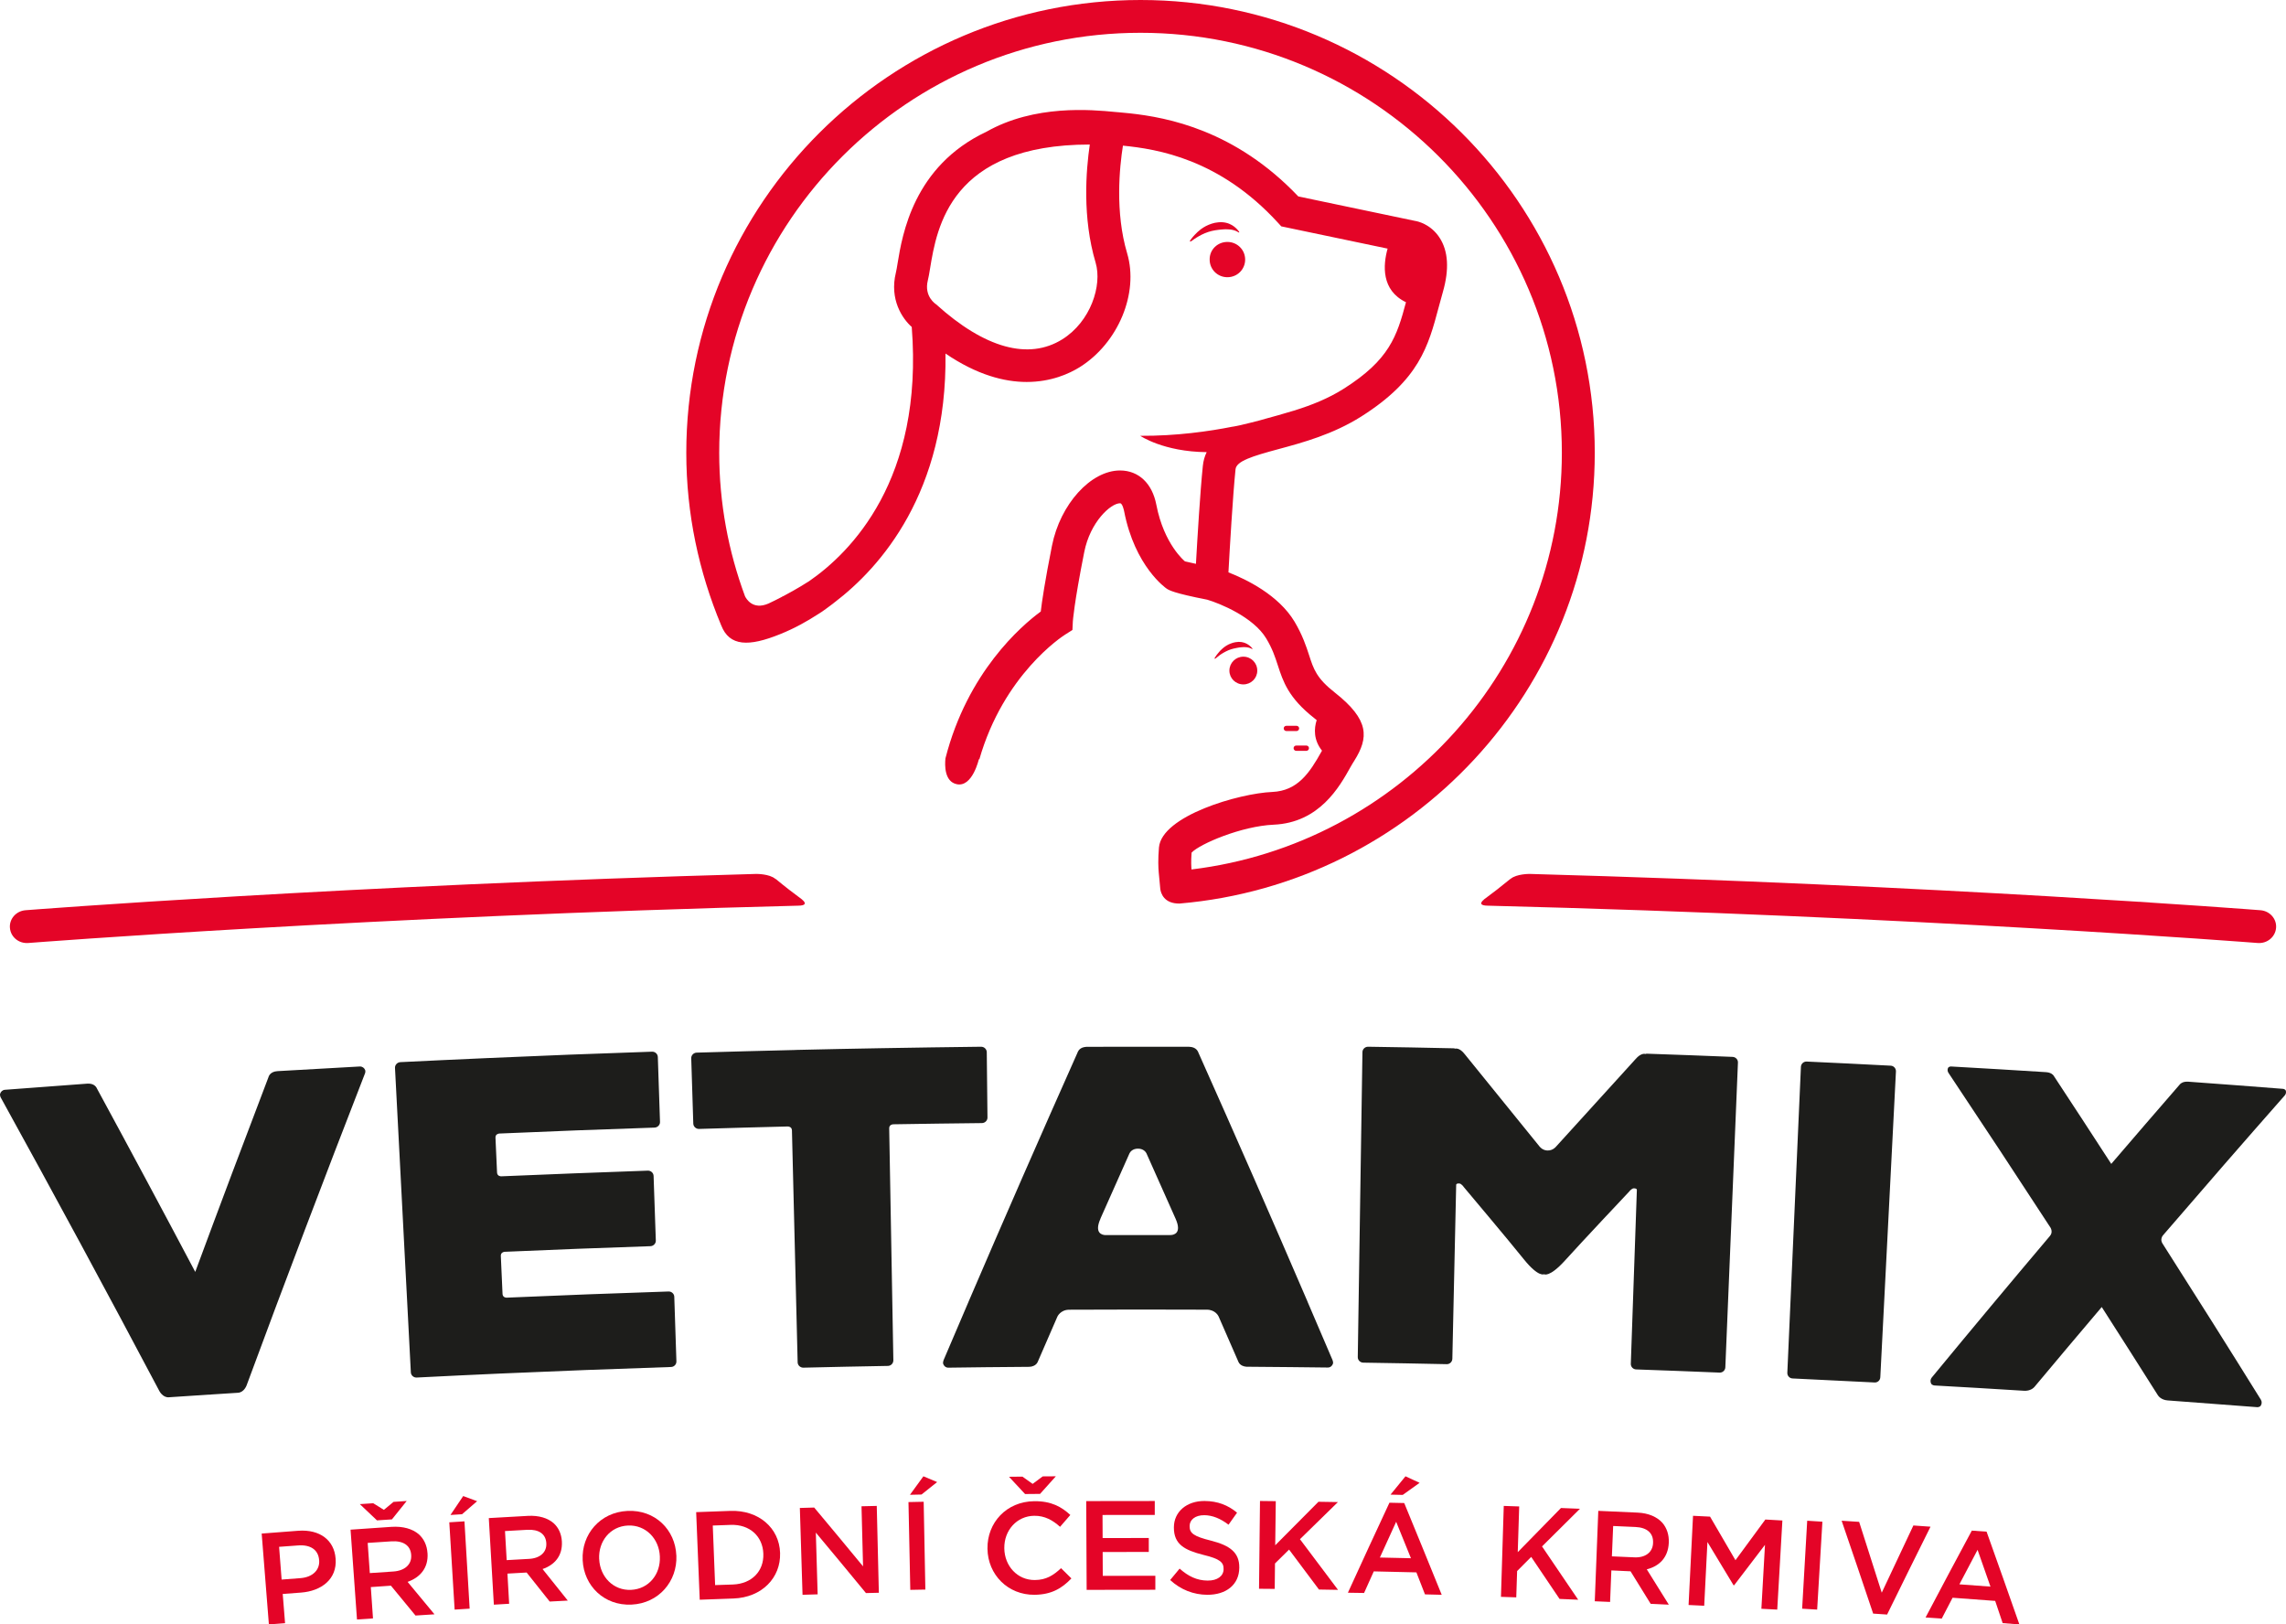 <?xml version="1.0" encoding="UTF-8"?>
<svg width="463px" height="329px" viewBox="0 0 463 329" version="1.1" xmlns="http://www.w3.org/2000/svg" xmlns:xlink="http://www.w3.org/1999/xlink">
    <!-- Generator: Sketch 47.1 (45422) - http://www.bohemiancoding.com/sketch -->
    <title>Page 1</title>
    <desc>Created with Sketch.</desc>
    <defs></defs>
    <g id="Page-1" stroke="none" stroke-width="1" fill="none" fill-rule="evenodd">
        <g>
            <path d="M382.94,215.836 C377.268,215.536 371.596,215.264 365.924,215.001 C365.316,214.973 364.791,215.442 364.754,216.052 C363.843,236.714 362.922,257.376 362.001,278.028 C361.974,278.638 362.443,279.154 363.042,279.182 C368.585,279.445 374.137,279.717 379.68,279.998 C380.279,280.035 380.804,279.566 380.831,278.947 C381.881,258.304 382.94,237.652 383.999,216.999 C384.026,216.389 383.548,215.864 382.94,215.836" id="Fill-1" fill="#1D1D1B"></path>
            <path d="M350.913,214.054 C345.15,213.82 339.386,213.606 333.612,213.41 C333.491,213.4 333.369,213.428 333.266,213.466 C333.257,213.466 333.247,213.466 333.247,213.466 C333.247,213.466 332.405,213.158 331.254,214.511 C330.075,215.846 315.132,232.226 315.151,232.236 C315.151,232.236 314.524,233.048 313.439,233.011 L313.439,233.02 C312.344,232.992 311.764,232.142 311.764,232.142 C311.792,232.133 297.794,214.95 296.69,213.54 C295.614,212.131 294.771,212.383 294.771,212.383 C294.762,212.392 294.762,212.392 294.753,212.392 C294.64,212.355 294.528,212.317 294.397,212.317 C288.633,212.187 282.869,212.084 277.096,212 C276.479,211.991 275.955,212.476 275.945,213.083 C275.636,233.673 275.318,254.273 275,274.854 C274.991,275.47 275.487,275.965 276.095,275.983 C281.737,276.067 287.379,276.17 293.022,276.291 C293.63,276.301 294.135,275.815 294.154,275.209 C294.407,263.467 294.669,251.725 294.931,239.974 C294.931,239.824 295.052,239.675 295.529,239.694 C295.997,239.694 296.474,240.422 296.474,240.422 C296.474,240.422 305.691,251.37 308.657,255.076 C311.633,258.762 312.728,258.072 312.728,258.072 C312.728,258.072 313.776,258.818 316.966,255.3 C320.129,251.781 329.944,241.355 329.954,241.355 C329.954,241.355 330.468,240.655 330.946,240.674 C331.413,240.692 331.526,240.842 331.526,241 C331.114,252.733 330.712,264.475 330.3,276.217 C330.281,276.823 330.768,277.337 331.376,277.355 C337.018,277.551 342.651,277.766 348.293,277.999 C348.902,278.018 349.416,277.542 349.444,276.935 C350.296,256.354 351.147,235.783 351.999,215.202 C352.027,214.595 351.531,214.082 350.913,214.054" id="Fill-2" fill="#1D1D1B"></path>
            <path d="M200,226.336 C199.953,221.921 199.905,217.515 199.858,213.099 C199.848,212.489 199.328,211.991 198.693,212 C192.026,212.075 185.35,212.179 178.674,212.291 L178.655,212.291 C172.813,212.395 166.979,212.507 161.137,212.648 L161.137,212.658 C154.451,212.817 147.785,212.996 141.108,213.193 C140.474,213.212 139.982,213.729 140.001,214.339 C140.133,218.745 140.275,223.161 140.417,227.567 C140.436,228.177 140.966,228.666 141.591,228.647 C147.576,228.459 153.561,228.299 159.555,228.149 C159.555,228.149 160.379,228.14 160.398,228.938 C160.786,244.599 161.165,260.25 161.553,275.91 C161.563,276.521 162.093,277.009 162.709,277 C168.409,276.859 174.119,276.746 179.83,276.643 C180.455,276.633 180.938,276.126 180.938,275.506 C180.653,259.846 180.369,244.176 180.095,228.515 C180.085,227.726 180.9,227.708 180.9,227.708 C186.894,227.614 192.888,227.52 198.873,227.463 C199.498,227.454 200.009,226.947 200,226.336" id="Fill-3" fill="#1D1D1B"></path>
            <path d="M135.409,261.571 C124.461,261.925 113.522,262.345 102.584,262.821 C102.433,262.821 101.84,262.747 101.784,262.103 C101.671,259.526 101.549,256.94 101.436,254.364 C101.407,253.683 101.991,253.561 102.17,253.533 C112.026,253.104 121.882,252.721 131.737,252.394 C132.359,252.366 132.848,251.853 132.829,251.256 C132.679,246.887 132.528,242.527 132.377,238.168 C132.359,237.552 131.832,237.076 131.21,237.095 C121.317,237.44 111.423,237.823 101.53,238.243 L101.52,238.243 C101.52,238.243 100.73,238.28 100.673,237.505 C100.57,235.144 100.466,232.791 100.353,230.429 L100.353,230.42 C100.315,229.701 100.974,229.599 101.115,229.58 C111.602,229.123 122.089,228.721 132.575,228.376 C133.196,228.348 133.695,227.834 133.677,227.237 C133.526,222.849 133.375,218.453 133.234,214.065 C133.206,213.459 132.679,212.973 132.057,213.001 C120.865,213.375 109.672,213.804 98.48,214.308 C92.681,214.56 86.882,214.84 81.084,215.12 C80.462,215.158 79.973,215.68 80.001,216.287 C80.236,220.674 80.462,225.052 80.688,229.449 C80.877,233.062 81.065,236.684 81.253,240.315 C81.479,244.674 81.705,249.024 81.931,253.384 C82.129,257.221 82.336,261.048 82.533,264.875 C82.759,269.235 82.985,273.594 83.211,277.944 C83.239,278.551 83.767,279.027 84.388,278.999 C90.055,278.709 95.731,278.439 101.398,278.187 C112.901,277.683 124.414,277.235 135.917,276.861 C136.529,276.842 137.018,276.329 136.999,275.722 C136.849,271.363 136.708,267.003 136.566,262.635 C136.548,262.028 136.02,261.552 135.409,261.571" id="Fill-4" fill="#1D1D1B"></path>
            <path d="M457.909,283.482 C451.336,272.909 444.688,262.355 437.966,251.82 C437.461,251.027 438.003,250.29 438.069,250.214 C446.222,240.737 454.44,231.289 462.733,221.878 C462.976,221.613 463.042,221.273 462.976,220.943 C462.845,220.546 462.378,220.527 462.378,220.527 C455.992,220.026 449.616,219.544 443.23,219.081 C442.173,219.006 441.696,219.421 441.547,219.573 C436.881,224.949 432.225,230.334 427.607,235.729 C423.736,229.758 419.856,223.805 415.929,217.844 C415.817,217.673 415.396,217.201 414.33,217.144 C407.954,216.738 401.558,216.36 395.173,216.001 C395.173,216.001 394.696,215.963 394.528,216.341 C394.415,216.644 394.434,216.993 394.64,217.295 C401.605,227.736 408.496,238.186 415.312,248.655 C415.312,248.655 415.854,249.534 415.209,250.299 C407.15,259.833 399.165,269.394 391.255,278.994 C390.965,279.344 390.928,279.816 391.115,280.203 C391.311,280.6 391.863,280.61 391.863,280.61 C391.863,280.591 408.43,281.564 409.926,281.677 C411.217,281.753 411.88,281.092 412.039,280.912 C416.565,275.498 421.109,270.103 425.68,264.717 C429.495,270.67 433.282,276.622 437.05,282.584 C437.181,282.792 437.76,283.539 439.041,283.633 C440.537,283.728 457.086,284.984 457.086,284.994 C457.086,284.994 457.638,285.069 457.89,284.691 C458.114,284.342 458.152,283.869 457.909,283.482" id="Fill-5" fill="#1D1D1B"></path>
            <path d="M72.87,216.001 C67.307,216.302 61.743,216.613 56.188,216.943 C54.604,217.037 54.378,218.158 54.378,218.158 C49.361,231.306 44.41,244.454 39.544,257.603 C32.98,245.199 26.341,232.813 19.627,220.446 C19.627,220.446 19.25,219.354 17.665,219.476 C12.111,219.872 6.556,220.296 0.993,220.72 C0.502,220.757 0.134,221.115 0.012,221.567 C-0.007,221.68 -0.007,221.812 0.04,221.972 C0.059,222.085 0.097,222.198 0.172,222.321 C11.055,242.053 21.758,261.851 32.263,281.705 C32.263,281.705 32.952,283.09 34.197,282.995 C35.913,282.882 37.629,282.769 39.327,282.656 C40.581,282.572 41.835,282.487 43.08,282.411 C44.796,282.298 46.503,282.185 48.21,282.082 C49.474,281.997 49.964,280.537 49.964,280.537 C57.744,259.487 65.732,238.464 73.898,217.47 C73.955,217.348 73.983,217.225 73.993,217.112 C74.011,216.952 73.993,216.811 73.955,216.717 C73.785,216.283 73.37,215.982 72.87,216.001" id="Fill-6" fill="#1D1D1B"></path>
            <path d="M269.882,275.451 C268.204,271.514 266.525,267.586 264.827,263.649 L264.837,263.649 C257.585,246.785 250.201,229.94 242.694,213.133 C242.694,213.133 242.467,212.312 241.402,212.076 L241.392,212.076 C241.336,212.066 241.26,212.057 241.204,212.047 C241.119,212.038 241.034,212.019 240.949,212.019 C240.902,212.019 240.855,212.019 240.808,212.009 C239.487,212.009 238.167,212.009 236.837,212 C235.178,212 233.518,212 231.849,212 L229.095,212 C227.435,212 225.775,212 224.106,212.009 C222.786,212.009 221.465,212.019 220.136,212.019 L220.004,212.019 C219.909,212.019 219.834,212.047 219.749,212.057 C219.683,212.066 219.617,212.076 219.56,212.085 L219.542,212.085 C218.476,212.321 218.259,213.143 218.259,213.143 C210.762,229.959 203.396,246.794 196.154,263.667 L196.154,263.677 C194.466,267.605 192.787,271.542 191.108,275.48 C191.061,275.612 191.033,275.735 191.014,275.838 C190.986,275.999 191.005,276.141 191.033,276.244 C191.184,276.679 191.58,277.009 192.07,277 C194.588,276.971 197.116,276.934 199.643,276.905 C202.557,276.877 205.481,276.849 208.404,276.83 C208.442,276.82 208.489,276.82 208.536,276.82 C208.621,276.82 208.706,276.802 208.781,276.792 C208.847,276.783 208.913,276.773 208.97,276.764 L208.979,276.754 C210.026,276.509 210.234,275.697 210.234,275.697 C211.535,272.685 212.846,269.673 214.157,266.67 C214.157,266.67 214.76,265.273 216.552,265.263 C225.851,265.216 235.14,265.216 244.438,265.254 C246.127,265.263 246.758,266.491 246.815,266.632 C248.135,269.644 249.456,272.666 250.766,275.678 C250.766,275.678 250.974,276.499 252.011,276.735 C252.011,276.745 252.021,276.745 252.021,276.745 C252.087,276.754 252.153,276.764 252.209,276.773 C252.294,276.783 252.37,276.811 252.464,276.811 C252.502,276.811 252.549,276.811 252.596,276.811 C255.519,276.83 258.443,276.858 261.357,276.886 C263.884,276.915 266.402,276.943 268.93,276.971 C269.42,276.981 269.816,276.65 269.967,276.216 C269.995,276.112 270.014,275.971 269.986,275.81 C269.967,275.697 269.939,275.583 269.882,275.451 M223.833,250.146 C223.154,250.109 221.607,249.721 222.88,246.842 C222.899,246.804 222.899,246.785 222.908,246.747 C224.86,242.347 226.822,237.947 228.784,233.547 C228.916,233.311 229.368,232.641 230.481,232.641 C231.613,232.641 232.065,233.339 232.188,233.566 C234.169,237.985 236.14,242.404 238.101,246.832 C239.384,249.712 237.828,250.099 237.158,250.137 C232.716,250.137 228.274,250.137 223.833,250.146" id="Fill-7" fill="#1D1D1B"></path>
            <path d="M53,310.599 C55.465,310.407 57.929,310.214 60.394,310.031 C64.791,309.704 67.7,311.956 67.971,315.661 C67.981,315.681 67.981,315.7 67.981,315.719 C68.28,319.848 65.081,322.244 60.974,322.552 L57.262,322.831 C57.427,324.804 57.581,326.777 57.736,328.75 L54.459,329 C53.976,322.87 53.483,316.73 53,310.599 M60.858,319.626 C63.341,319.434 64.781,317.961 64.646,316.037 C64.646,316.017 64.637,316.008 64.637,315.989 C64.472,313.823 62.82,312.813 60.355,313.005 C59.079,313.092 57.803,313.198 56.528,313.284 C56.702,315.498 56.866,317.702 57.04,319.915 C58.316,319.819 59.582,319.723 60.858,319.626" id="Fill-8" fill="#E40427"></path>
            <path d="M71,309.81 C73.761,309.61 76.532,309.429 79.294,309.239 C81.633,309.087 83.522,309.648 84.788,310.713 C85.833,311.635 86.485,312.957 86.581,314.545 C86.591,314.555 86.591,314.574 86.591,314.593 C86.782,317.578 85.076,319.49 82.554,320.384 C84.376,322.571 86.188,324.767 88,326.954 C86.715,327.04 85.43,327.116 84.155,327.201 C82.496,325.185 80.838,323.17 79.179,321.154 C77.817,321.249 76.456,321.334 75.104,321.439 C75.248,323.55 75.401,325.661 75.545,327.781 C74.461,327.848 73.387,327.924 72.304,328 C71.863,321.933 71.431,315.876 71,309.81 M79.38,307.727 C78.373,307.794 77.357,307.851 76.35,307.927 C75.19,306.834 74.03,305.731 72.879,304.637 C73.79,304.58 74.691,304.513 75.593,304.456 C76.312,304.903 77.031,305.35 77.75,305.797 L79.706,304.181 C80.588,304.114 81.48,304.057 82.372,304 C81.375,305.246 80.377,306.482 79.38,307.727 M79.668,318.282 C81.998,318.13 83.407,316.837 83.283,314.983 C83.283,314.973 83.283,314.954 83.283,314.935 C83.158,312.986 81.643,312.006 79.227,312.177 C77.645,312.273 76.053,312.387 74.471,312.491 C74.615,314.526 74.759,316.561 74.902,318.605 C76.494,318.491 78.086,318.387 79.668,318.282" id="Fill-9" fill="#E40427"></path>
            <path d="M91,308.318 C92.026,308.254 93.052,308.189 94.069,308.124 C94.42,314.015 94.771,319.906 95.122,325.806 C94.105,325.862 93.088,325.926 92.08,326 C91.72,320.1 91.36,314.209 91,308.318 M93.817,303 C94.753,303.342 95.698,303.692 96.634,304.043 C95.617,304.921 94.6,305.807 93.583,306.684 C92.8,306.739 92.017,306.786 91.234,306.832 C92.098,305.548 92.953,304.274 93.817,303" id="Fill-10" fill="#E40427"></path>
            <path d="M99,307.465 C101.642,307.309 104.275,307.162 106.918,307.016 C109.149,306.897 110.941,307.455 112.138,308.499 C113.126,309.397 113.72,310.679 113.802,312.208 C113.802,312.226 113.802,312.235 113.802,312.254 C113.949,315.138 112.303,316.96 109.889,317.784 C111.599,319.909 113.299,322.042 115,324.176 C113.784,324.24 112.55,324.304 111.334,324.368 C109.779,322.409 108.216,320.449 106.662,318.489 C105.363,318.563 104.065,318.636 102.776,318.709 C102.886,320.742 103.005,322.775 103.123,324.817 C102.09,324.872 101.057,324.936 100.024,325 C99.686,319.149 99.338,313.307 99,307.465 M107.174,315.724 C109.386,315.605 110.749,314.369 110.648,312.602 C110.648,312.583 110.648,312.565 110.648,312.547 C110.547,310.669 109.121,309.717 106.817,309.836 C105.299,309.919 103.791,310.001 102.282,310.093 C102.392,312.052 102.502,314.012 102.621,315.98 C104.138,315.889 105.647,315.806 107.174,315.724" id="Fill-11" fill="#E40427"></path>
            <path d="M118.013,316.013 C118.013,316.003 118.013,315.984 118.013,315.965 C117.75,310.802 121.501,306.271 127.099,306.012 C132.697,305.744 136.776,309.854 136.983,315.026 C136.992,315.036 136.992,315.055 136.992,315.074 C137.198,320.247 133.447,324.73 127.906,324.988 C122.354,325.247 118.266,321.176 118.013,316.013 M133.644,315.275 L133.644,315.218 C133.494,311.654 130.794,308.809 127.184,308.972 C123.564,309.135 121.182,312.181 121.351,315.745 C121.351,315.764 121.351,315.783 121.361,315.793 C121.529,319.356 124.23,322.172 127.821,322 C131.413,321.827 133.804,318.839 133.644,315.275" id="Fill-12" fill="#E40427"></path>
            <path d="M141,306.259 C143.289,306.166 145.588,306.083 147.887,306.009 C153.692,305.796 157.834,309.5 157.995,314.5 L157.995,314.546 C158.157,319.546 154.309,323.546 148.552,323.75 C146.282,323.824 144.002,323.917 141.722,324 L141,306.259 M144.363,308.972 C144.515,313 144.676,317.018 144.838,321.037 C146.035,321 147.241,320.954 148.448,320.917 C152.295,320.768 154.727,318.185 154.604,314.713 L154.604,314.657 C154.48,311.185 151.868,308.703 147.992,308.842 C146.776,308.888 145.569,308.925 144.363,308.972" id="Fill-13" fill="#E40427"></path>
            <path d="M162,305.413 C162.966,305.385 163.94,305.358 164.906,305.33 C168.225,309.284 171.517,313.257 174.8,317.239 C174.69,313.183 174.598,309.128 174.487,305.073 C175.517,305.046 176.556,305.028 177.577,305 C177.715,310.862 177.862,316.725 178,322.587 C177.126,322.606 176.253,322.624 175.389,322.651 C172.023,318.56 168.639,314.477 165.237,310.404 C165.366,314.569 165.485,318.743 165.605,322.908 C164.584,322.945 163.563,322.972 162.543,323 L162,305.413" id="Fill-14" fill="#E40427"></path>
            <path d="M184,304.221 C185.026,304.203 186.052,304.184 187.078,304.156 L187.42,321.944 C186.403,321.963 185.386,321.991 184.369,322 L184,304.221 M187.024,299 C187.951,299.39 188.878,299.779 189.805,300.169 C188.752,301.003 187.699,301.847 186.646,302.691 C185.863,302.71 185.08,302.728 184.297,302.747 C185.206,301.495 186.115,300.252 187.024,299" id="Fill-15" fill="#E40427"></path>
            <path d="M200.001,313.684 L200.001,313.637 C199.924,308.42 203.822,304.102 209.473,304.044 C212.911,304.006 214.989,305.172 216.78,306.834 C216.09,307.637 215.391,308.439 214.702,309.232 C213.208,307.885 211.599,306.978 209.473,306.997 C205.939,307.035 203.372,309.949 203.41,313.532 L203.41,313.589 C203.458,317.172 206.063,320.047 209.607,320.009 C211.876,319.99 213.322,319.082 214.903,317.611 C215.602,318.299 216.301,318.996 217,319.684 C215.085,321.681 212.987,322.961 209.53,323 C204.148,323.047 200.078,318.939 200.001,313.684 M210.651,302.564 C209.645,302.573 208.63,302.583 207.615,302.592 C206.533,301.427 205.441,300.261 204.359,299.096 C205.259,299.086 206.169,299.076 207.078,299.067 C207.768,299.554 208.457,300.041 209.147,300.538 C209.827,300.032 210.507,299.535 211.187,299.019 C212.068,299.019 212.968,299.01 213.849,299 C212.786,300.194 211.723,301.369 210.651,302.564" id="Fill-16" fill="#E40427"></path>
            <path d="M220,304.022 C224.622,304.004 229.253,303.994 233.884,304.004 C233.884,304.941 233.884,305.878 233.884,306.825 C230.351,306.816 226.827,306.825 223.303,306.834 C223.312,308.39 223.312,309.956 223.322,311.512 C226.442,311.502 229.561,311.493 232.671,311.493 L232.671,314.323 C229.561,314.323 226.442,314.323 223.331,314.333 C223.331,315.945 223.341,317.557 223.351,319.16 C226.894,319.151 230.447,319.151 234,319.151 L234,321.981 C229.369,321.972 224.728,321.981 220.087,322 C220.058,316.011 220.029,310.012 220,304.022" id="Fill-17" fill="#E40427"></path>
            <path d="M237,320.006 L238.916,317.696 C240.645,319.227 242.392,320.112 244.607,320.122 C246.57,320.132 247.813,319.198 247.822,317.822 L247.822,317.773 C247.841,316.445 247.121,315.733 243.757,314.924 C239.916,313.952 237.748,312.788 237.757,309.38 L237.757,309.332 C237.766,306.166 240.364,303.981 243.972,304 C246.626,304.019 248.719,304.847 250.551,306.368 C249.972,307.176 249.402,307.994 248.822,308.803 C247.196,307.561 245.57,306.888 243.906,306.878 C242.037,306.868 240.944,307.84 240.944,309.053 L240.944,309.111 C240.934,310.526 241.766,311.161 245.252,312.027 C249.075,312.999 251.028,314.414 251,317.475 L251,317.533 C250.972,320.988 248.299,323.019 244.514,323 C241.766,322.981 239.159,321.999 237,320.006" id="Fill-18" fill="#E40427"></path>
            <path d="M255.196,304 C256.262,304.009 257.327,304.028 258.393,304.037 C258.346,307.012 258.318,309.997 258.28,312.972 C261.187,310.025 264.112,307.087 267.037,304.158 C268.355,304.176 269.664,304.195 270.981,304.222 C268.411,306.725 265.841,309.228 263.29,311.739 C265.879,315.16 268.439,318.58 271,322 C269.71,321.972 268.43,321.954 267.14,321.935 C265.121,319.238 263.112,316.541 261.084,313.843 C260.131,314.789 259.187,315.725 258.234,316.652 C258.215,318.376 258.187,320.091 258.178,321.805 C257.121,321.796 256.056,321.787 255,321.778 C255.065,315.846 255.131,309.923 255.196,304" id="Fill-19" fill="#E40427"></path>
            <path d="M281.414,304.35 C282.406,304.369 283.407,304.388 284.408,304.417 C286.957,310.605 289.488,316.802 292,323 C290.867,322.971 289.743,322.943 288.61,322.914 C288.034,321.429 287.458,319.944 286.872,318.459 C283.992,318.392 281.121,318.326 278.241,318.259 C277.58,319.725 276.928,321.182 276.277,322.629 C275.181,322.61 274.086,322.591 273,322.581 C275.776,316.488 278.59,310.415 281.414,304.35 M285.767,315.593 C284.776,313.128 283.775,310.681 282.774,308.215 C281.669,310.624 280.574,313.033 279.478,315.451 C281.575,315.489 283.671,315.536 285.767,315.593 M284.663,299 C285.616,299.438 286.57,299.876 287.524,300.323 C286.381,301.132 285.239,301.951 284.105,302.77 C283.284,302.751 282.453,302.732 281.631,302.713 C282.642,301.475 283.652,300.228 284.663,299" id="Fill-20" fill="#E40427"></path>
            <path d="M304.567,305 C305.609,305.038 306.651,305.067 307.694,305.106 L307.401,314.366 C310.299,311.378 313.225,308.4 316.151,305.423 C317.431,305.471 318.72,305.519 320,305.576 C317.44,308.112 314.871,310.648 312.32,313.203 C314.779,316.796 317.221,320.398 319.643,324 L315.867,323.837 C313.957,321.003 312.046,318.169 310.126,315.326 C309.175,316.277 308.224,317.228 307.273,318.189 L307.099,323.52 C306.075,323.481 305.033,323.452 304,323.414 C304.192,317.276 304.375,311.138 304.567,305" id="Fill-21" fill="#E40427"></path>
            <path d="M323.714,306 C326.359,306.115 329.004,306.229 331.649,306.354 C333.882,306.449 335.602,307.214 336.691,308.418 C337.588,309.46 338.064,310.846 337.991,312.442 L337.991,312.499 C337.844,315.51 336.023,317.22 333.534,317.842 C335.026,320.231 336.517,322.611 338,325 C336.774,324.943 335.547,324.885 334.321,324.828 C332.966,322.63 331.612,320.432 330.248,318.243 C328.949,318.176 327.658,318.119 326.359,318.061 C326.267,320.193 326.185,322.324 326.103,324.446 C325.068,324.407 324.034,324.36 323,324.312 C323.238,318.205 323.476,312.107 323.714,306 M331.026,315.414 C333.25,315.519 334.733,314.382 334.806,312.528 L334.806,312.47 C334.897,310.511 333.58,309.374 331.264,309.269 C329.754,309.202 328.235,309.135 326.725,309.068 C326.633,311.113 326.56,313.168 326.469,315.213 C327.997,315.28 329.507,315.347 331.026,315.414" id="Fill-22" fill="#E40427"></path>
            <path d="M342.9,307 C344.056,307.057 345.203,307.113 346.35,307.17 C348.065,310.112 349.79,313.054 351.495,315.996 C353.504,313.252 355.532,310.508 357.551,307.754 C358.697,307.82 359.853,307.886 361,307.952 C360.649,313.968 360.308,319.984 359.958,326 C358.887,325.943 357.825,325.887 356.745,325.83 C356.992,321.512 357.238,317.193 357.475,312.884 C355.381,315.609 353.305,318.343 351.22,321.078 L351.116,321.078 C349.363,318.155 347.591,315.232 345.819,312.309 C345.601,316.618 345.383,320.918 345.165,325.217 C344.113,325.161 343.061,325.114 342,325.067 C342.313,319.041 342.606,313.025 342.9,307" id="Fill-23" fill="#E40427"></path>
            <path d="M366.026,308 C367.052,308.065 368.078,308.13 369.104,308.195 C368.753,314.13 368.402,320.065 368.042,326 C367.034,325.935 366.017,325.87 365,325.814 C365.342,319.879 365.684,313.944 366.026,308" id="Fill-24" fill="#E40427"></path>
            <path d="M373,308 C374.176,308.076 375.361,308.152 376.545,308.228 C378.088,313.009 379.611,317.79 381.125,322.571 C383.251,318.028 385.386,313.494 387.53,308.96 C388.687,309.046 389.843,309.122 391,309.207 C388.047,315.129 385.122,321.06 382.207,327 C381.266,326.933 380.326,326.867 379.386,326.81 C377.279,320.537 375.154,314.273 373,308" id="Fill-25" fill="#E40427"></path>
            <path d="M399.368,310 C400.361,310.075 401.355,310.151 402.358,310.217 C404.591,316.478 406.805,322.73 409,329 C407.865,328.906 406.739,328.821 405.613,328.736 C405.111,327.237 404.61,325.737 404.099,324.238 C401.222,324.021 398.346,323.804 395.469,323.597 C394.741,325.002 394.012,326.416 393.274,327.821 C392.186,327.746 391.088,327.67 390,327.595 C393.094,321.721 396.217,315.856 399.368,310 M403.143,321.343 C402.272,318.864 401.402,316.374 400.531,313.894 C399.301,316.223 398.071,318.552 396.851,320.881 C398.951,321.032 401.042,321.193 403.143,321.343" id="Fill-26" fill="#E40427"></path>
            <path d="M249,135.808 L249,135.835 C249,137.365 250.251,138.616 251.826,138.616 C253.365,138.616 254.643,137.392 254.643,135.835 L254.643,135.808 C254.643,134.251 253.392,133 251.826,133 C250.251,133 249,134.278 249,135.808" id="Fill-27" fill="#E40427"></path>
            <path d="M245,52.573 C245,54.562 246.602,56.146 248.591,56.146 C250.589,56.146 252.191,54.562 252.191,52.573 C252.191,50.593 250.589,49 248.591,49 C246.602,49 244.973,50.557 245,52.573" id="Fill-28" fill="#E40427"></path>
            <path d="M262,151.531 C262,151.828 262.234,152.071 262.531,152.071 L264.583,152.071 C264.88,152.071 265.114,151.828 265.114,151.531 C265.114,151.234 264.88,151 264.583,151 L262.531,151 C262.234,151 262,151.234 262,151.531" id="Fill-29" fill="#E40427"></path>
            <path d="M262.583,148.062 C262.88,148.062 263.123,147.819 263.123,147.522 C263.123,147.234 262.88,147 262.583,147 L260.531,147 C260.234,147 260,147.234 260,147.522 C260,147.819 260.234,148.062 260.531,148.062 L262.583,148.062 Z" id="Fill-30" fill="#E40427"></path>
            <path d="M457.831,184.352 C457.001,184.288 392.929,179.298 309.838,177 C309.744,177 307.209,176.982 305.984,177.97 C305.928,178.025 305.871,178.062 305.815,178.08 C304.09,179.509 302.318,180.873 300.518,182.2 L300.537,182.218 C300.537,182.218 298.945,183.372 301.244,183.427 L301.253,183.427 C388.179,185.606 456.417,190.925 457.265,190.989 C459.178,191.136 460.827,189.781 460.988,187.94 C461.148,186.109 459.734,184.507 457.831,184.352" id="Fill-31" fill="#E40427"></path>
            <path d="M5.16,184.352 C5.989,184.288 70.064,179.298 153.156,177 C153.259,177 155.795,176.982 157.01,177.98 C157.076,178.035 157.133,178.062 157.189,178.08 C158.905,179.509 160.676,180.873 162.476,182.2 L162.467,182.218 C162.467,182.218 164.05,183.372 161.76,183.427 L161.741,183.427 C74.813,185.606 6.574,190.925 5.725,190.989 C3.812,191.136 2.163,189.781 2.012,187.94 C1.852,186.109 3.266,184.507 5.16,184.352" id="Fill-32" fill="#E40427"></path>
            <path d="M250.943,46.901 C250.39,46.145 249.076,44.786 246.729,45.029 C246.502,45.047 246.275,45.083 246.049,45.128 C245.84,45.173 245.623,45.227 245.415,45.299 C245.215,45.362 245.007,45.434 244.807,45.524 C244.617,45.596 244.427,45.686 244.245,45.785 C244.064,45.884 243.892,45.983 243.711,46.091 C243.548,46.199 243.385,46.316 243.212,46.433 C242.759,46.784 242.333,47.171 241.944,47.594 C241.817,47.72 241.699,47.855 241.581,47.999 C241.472,48.125 241.364,48.26 241.264,48.395 L241.128,48.584 C241.101,48.62 241.065,48.665 241.046,48.71 C241.019,48.746 241.001,48.773 241.001,48.809 C240.992,48.881 241.037,48.935 241.101,48.917 C241.191,48.899 241.273,48.854 241.346,48.8 C241.518,48.683 241.69,48.548 241.862,48.431 C242.016,48.323 242.17,48.215 242.324,48.125 C242.496,48.017 242.669,47.909 242.85,47.819 C243.031,47.711 243.231,47.612 243.421,47.513 C243.62,47.414 243.829,47.324 244.037,47.234 C244.255,47.144 244.481,47.063 244.708,46.982 C244.925,46.91 245.161,46.838 245.405,46.784 C245.641,46.721 245.868,46.676 246.112,46.64 C246.375,46.595 246.629,46.559 246.892,46.532 C247.118,46.505 247.345,46.478 247.58,46.469 C247.78,46.451 247.988,46.442 248.197,46.433 C248.369,46.433 248.559,46.433 248.731,46.451 C248.895,46.46 249.058,46.469 249.221,46.487 C249.357,46.514 249.493,46.532 249.629,46.559 C249.755,46.586 249.882,46.622 250,46.658 C250.109,46.694 250.218,46.73 250.326,46.784 C250.435,46.829 250.535,46.883 250.644,46.937 C250.698,46.964 250.743,47 250.798,47.036 C250.843,47.063 250.934,47.117 250.988,47.081 C251.024,47.054 250.97,46.946 250.943,46.901" id="Fill-33" fill="#E40427"></path>
            <path d="M253.623,131.297 C253.155,130.73 252.057,129.74 250.239,130.064 C250.059,130.091 249.888,130.136 249.717,130.181 C249.555,130.226 249.393,130.28 249.231,130.352 C249.078,130.406 248.925,130.478 248.772,130.55 C248.637,130.631 248.484,130.712 248.349,130.793 C248.214,130.883 248.079,130.973 247.953,131.063 C247.827,131.153 247.71,131.261 247.593,131.36 C247.251,131.657 246.936,131.981 246.666,132.341 C246.567,132.449 246.486,132.557 246.405,132.674 C246.324,132.782 246.252,132.89 246.18,132.998 C246.144,133.052 246.117,133.106 246.081,133.151 C246.063,133.187 246.045,133.223 246.018,133.259 C246.009,133.286 246,133.313 246,133.349 C246,133.394 246.027,133.43 246.081,133.421 C246.144,133.403 246.216,133.358 246.261,133.313 C246.396,133.214 246.513,133.097 246.648,132.998 C246.765,132.899 246.873,132.809 246.99,132.728 C247.116,132.638 247.251,132.548 247.377,132.458 C247.521,132.368 247.665,132.278 247.809,132.197 C247.962,132.098 248.115,132.026 248.277,131.945 C248.43,131.855 248.601,131.783 248.772,131.711 C248.943,131.639 249.123,131.567 249.303,131.513 C249.492,131.45 249.672,131.396 249.852,131.36 C250.05,131.306 250.248,131.27 250.446,131.234 C250.626,131.198 250.806,131.162 250.986,131.135 C251.139,131.117 251.301,131.099 251.463,131.09 C251.598,131.081 251.742,131.072 251.886,131.063 C252.003,131.063 252.129,131.063 252.255,131.072 C252.363,131.081 252.48,131.09 252.588,131.108 C252.687,131.117 252.777,131.135 252.876,131.162 C252.966,131.18 253.047,131.207 253.128,131.234 C253.227,131.27 253.308,131.306 253.389,131.342 L253.515,131.405 C253.551,131.432 253.623,131.468 253.668,131.441 C253.695,131.414 253.641,131.333 253.623,131.297" id="Fill-34" fill="#E40427"></path>
            <path d="M231,0 C180.274,0 139,41.137 139,91.697 C139,104.097 141.56,115.868 146.07,126.653 C147.739,130.937 151.649,131.012 158.006,128.438 C160.987,127.245 163.594,125.751 165.544,124.483 C166.191,124.098 166.801,123.684 167.382,123.243 C168.47,122.473 169.079,121.956 169.079,121.956 L169.088,121.956 C178.258,114.948 191.854,99.776 191.498,71.603 C197.883,75.952 203.443,77.361 207.944,77.361 C212.941,77.361 216.626,75.642 218.68,74.365 C226.471,69.498 230.691,59.381 228.29,51.311 C225.815,42.979 226.743,33.885 227.437,29.498 C234.413,30.193 246.977,32.185 258.782,45.055 L259.504,45.844 L281.041,50.353 C280.113,53.679 279.719,58.78 284.764,61.213 C282.907,68.155 281.397,72.88 272.152,78.733 C268.974,80.743 265.617,82.049 262.364,83.073 L262.364,83.083 C262.364,83.083 262.176,83.139 261.867,83.223 C260.863,83.533 259.87,83.825 258.894,84.097 C258.116,84.313 257.254,84.557 256.372,84.792 C255.763,84.98 254.722,85.262 253.344,85.6 C251.843,85.985 250.493,86.295 249.621,86.427 L249.631,86.417 C244.905,87.357 238.295,88.306 230.944,88.268 C230.944,88.268 235.651,91.5 244.399,91.575 C243.996,92.392 243.724,93.313 243.62,94.365 C243.086,99.504 242.523,108.898 242.223,114.196 C241.061,113.943 240.17,113.745 240.001,113.698 C239.954,113.67 235.754,110.269 234.207,102.256 C233.372,97.897 230.625,95.304 226.874,95.286 L226.856,95.286 C220.911,95.286 214.732,102.125 213.063,110.532 C211.619,117.804 211.029,121.834 210.794,123.853 C206.837,126.747 195.933,136.179 191.488,153.596 C191.348,154.939 191.254,158.302 193.786,158.828 C196.974,159.495 198.267,153.718 198.267,153.718 L198.342,153.83 C203.256,136.639 215.126,128.908 215.726,128.532 L217.208,127.592 L217.292,125.854 C217.301,125.826 217.489,122.435 219.598,111.819 C220.808,105.685 224.98,101.927 226.856,101.927 C227.343,101.927 227.634,103.346 227.671,103.506 C229.847,114.807 236.204,119.156 236.269,119.203 C236.748,119.523 237.638,120.115 244.511,121.458 C247.043,122.2 253.869,124.971 256.466,129.321 C257.713,131.397 258.247,133.032 258.81,134.76 C259.86,137.982 260.929,141.327 266.189,145.451 C266.358,145.592 266.527,145.714 266.677,145.845 C266.124,147.583 266.03,149.857 267.755,152.036 C267.727,152.093 267.699,152.149 267.652,152.215 C265.233,156.555 262.814,160.172 257.685,160.397 C250.953,160.679 235.304,165.226 234.732,171.632 C234.525,174.066 234.6,175.766 234.685,176.668 L234.685,176.677 L235.004,180.078 C235.126,180.895 235.735,183.037 238.895,183 C285.936,178.988 323,139.598 323,91.697 C323,41.137 281.726,0 231,0 M215.145,68.728 C208.356,72.965 199.468,70.569 189.585,61.626 C189.557,61.607 187.11,60.085 187.916,56.807 C188.066,56.196 188.216,55.37 188.375,54.364 C189.735,46.097 192.492,29.282 220.724,29.272 C219.955,34.505 219.186,44.078 221.905,53.199 C223.274,57.812 220.883,65.158 215.145,68.728 M241.323,176.095 C241.286,175.634 241.201,174.47 241.342,172.685 C242.974,170.937 251.44,167.311 257.966,167.029 C267.249,166.616 271.309,159.345 273.55,155.315 C273.793,154.873 274.046,154.469 274.29,154.084 C277.206,149.425 277.441,145.836 270.315,140.237 C266.649,137.362 266.049,135.512 265.148,132.722 C264.558,130.909 263.817,128.645 262.195,125.911 C258.951,120.5 252.425,117.334 248.806,115.925 C249.068,111.096 249.687,100.443 250.24,95.051 C250.409,93.379 253.644,92.392 258.932,90.964 C263.845,89.64 269.958,87.986 275.715,84.351 C287.464,76.911 289.292,70.109 291.383,62.237 L292.246,59.099 C293.549,54.533 293.324,50.851 291.58,48.164 C289.742,45.327 287.004,44.801 286.667,44.754 L262.954,39.785 C250.156,26.313 236.382,23.786 228.862,22.959 L228.3,22.903 C227.662,22.847 227.071,22.781 226.537,22.734 L225.862,22.678 C221.108,22.217 209.566,21.137 199.777,26.689 C185.009,33.641 182.74,47.591 181.803,53.284 C181.671,54.083 181.568,54.759 181.446,55.238 C180.124,60.63 182.75,64.538 184.662,66.22 C187.091,97.164 172.267,111.923 163.857,117.719 C163.369,118.029 161.428,119.269 158.709,120.706 C158.559,120.763 158.446,120.819 158.39,120.847 L158.4,120.866 C157.546,121.317 156.627,121.777 155.643,122.238 C152.408,123.647 151.086,121.167 150.889,120.753 C147.532,111.688 145.667,101.918 145.667,91.697 C145.667,44.801 183.95,6.642 231,6.642 C278.05,6.642 316.333,44.801 316.333,91.697 C316.333,135.117 283.517,170.994 241.323,176.095" id="Fill-35" fill="#E40427"></path>
        </g>
    </g>
</svg>